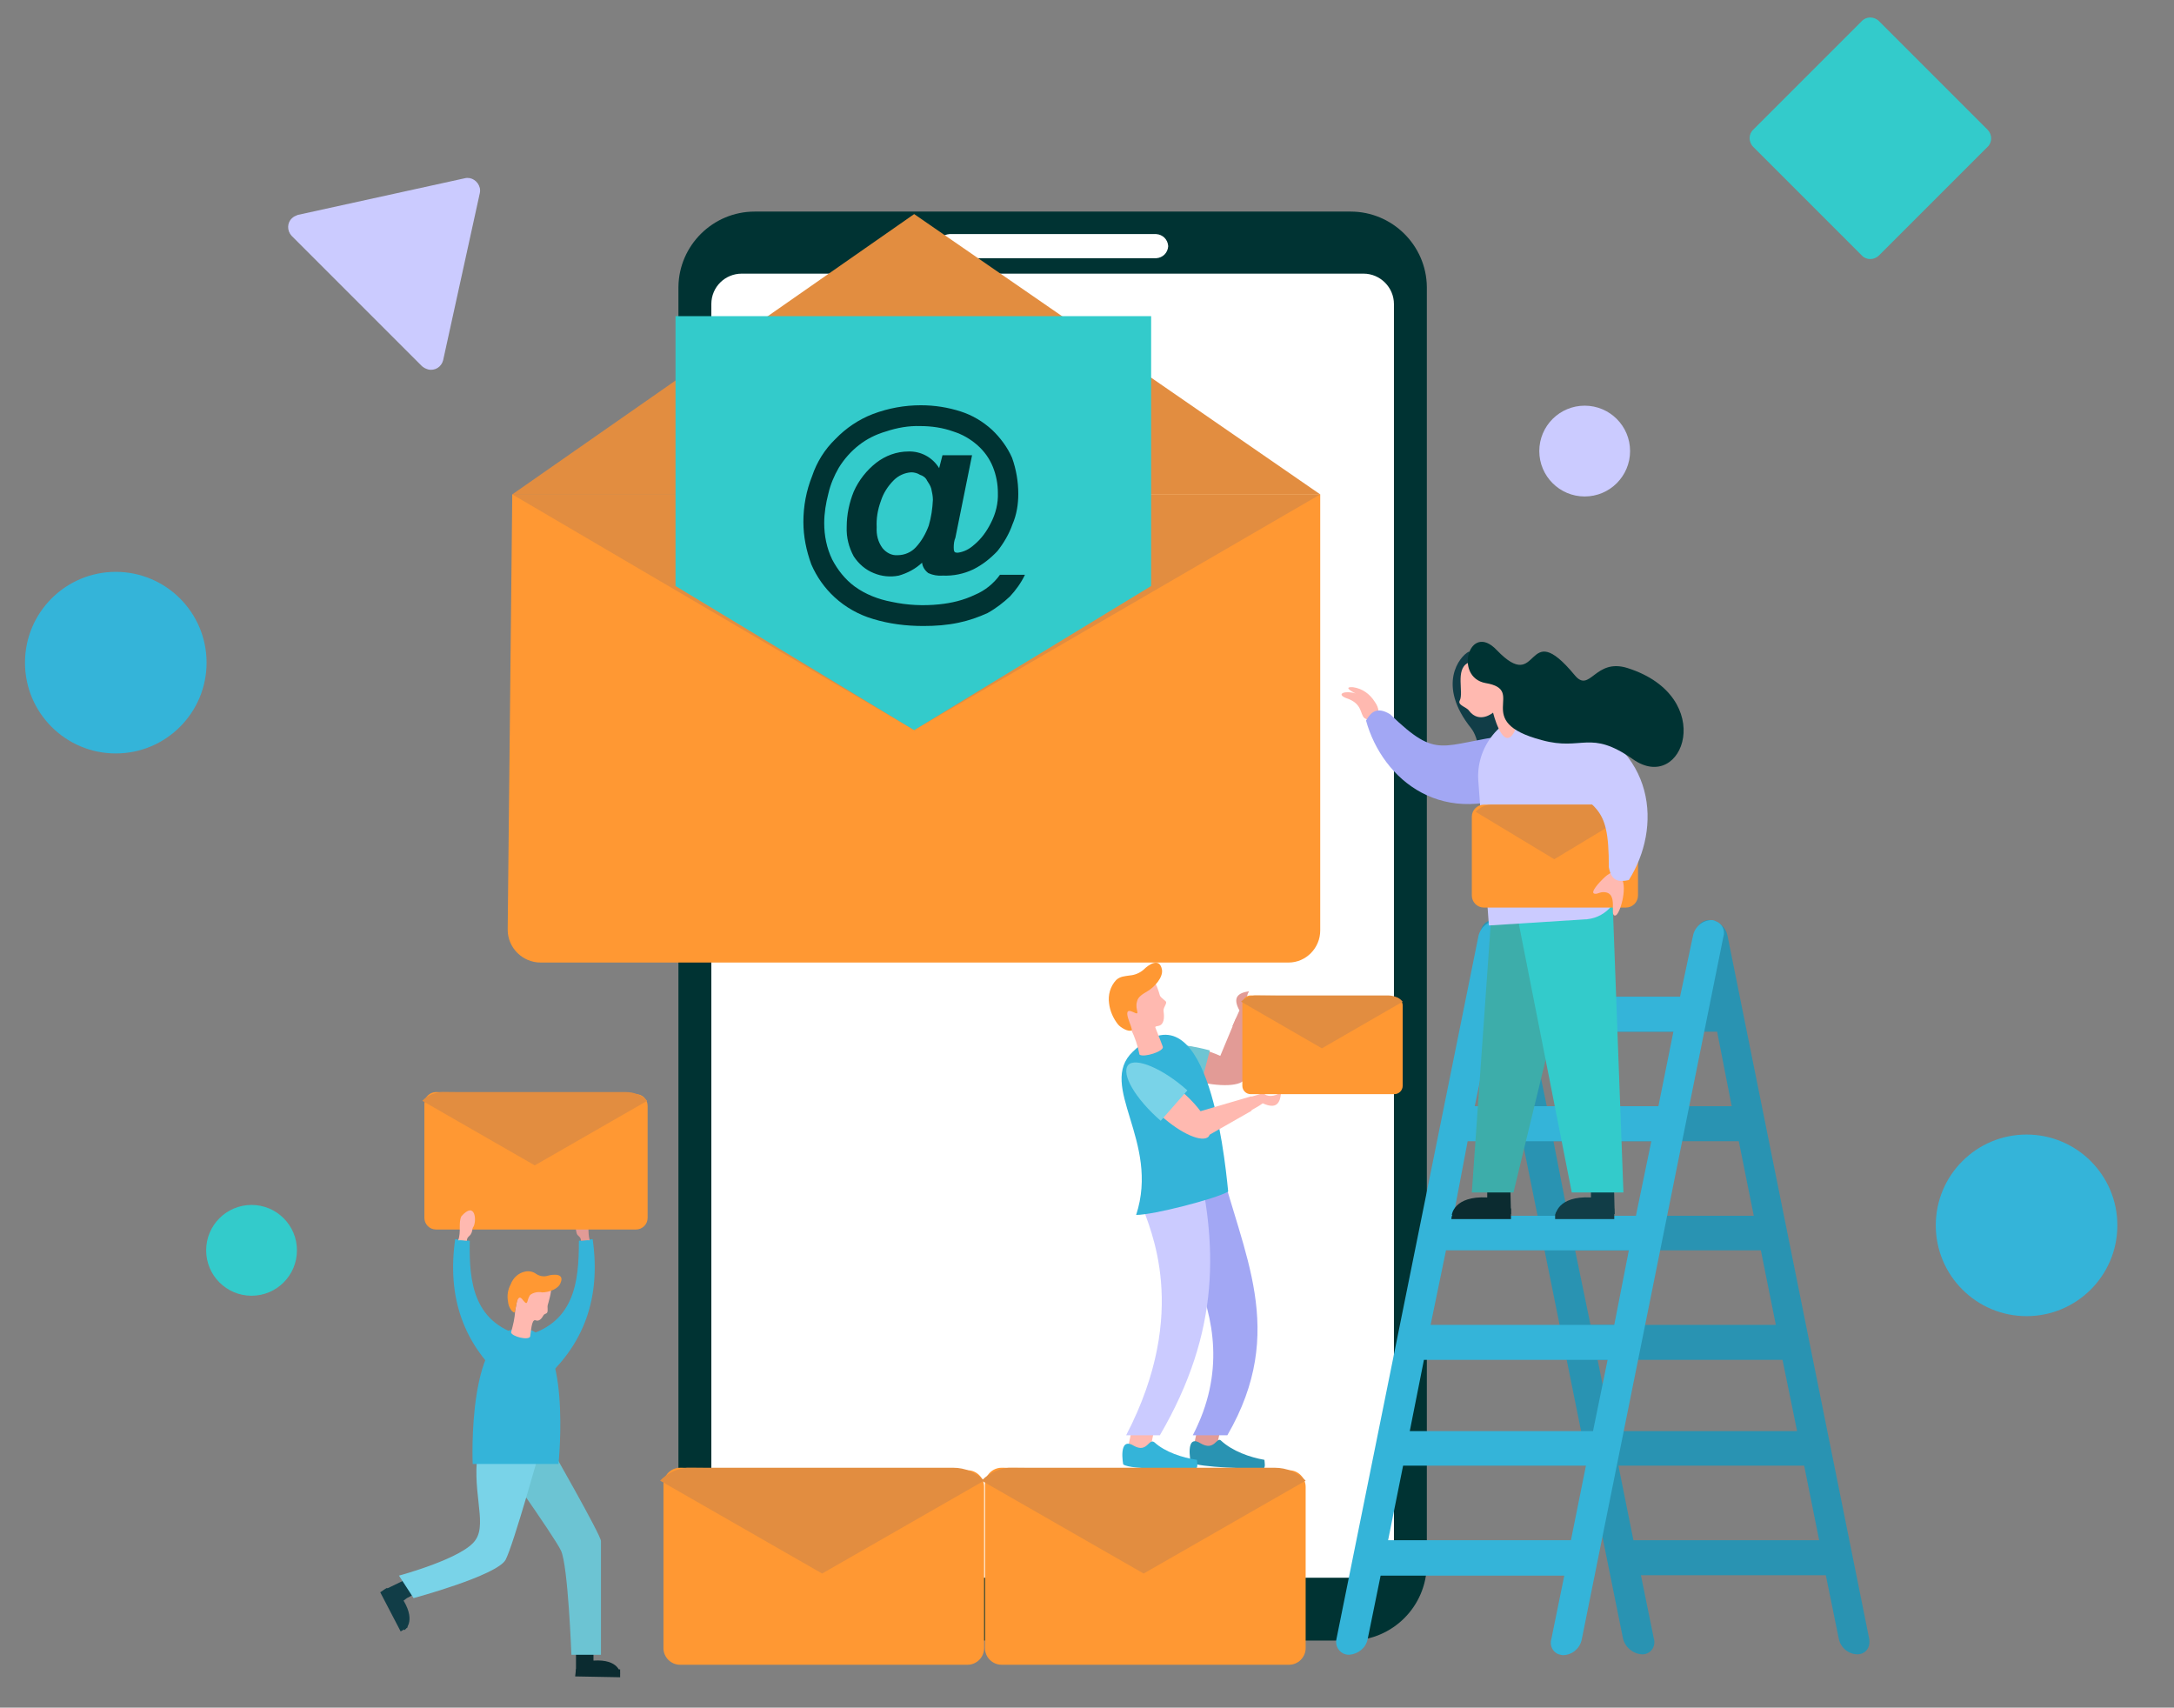 <?xml version="1.0" encoding="UTF-8"?>
<!-- Generator: Adobe Illustrator 27.5.0, SVG Export Plug-In . SVG Version: 6.00 Build 0)  -->
<svg xmlns="http://www.w3.org/2000/svg" xmlns:xlink="http://www.w3.org/1999/xlink" version="1.1" id="Layer_1" x="0px" y="0px" viewBox="0 0 522 410" style="enable-background:new 0 0 522 410;" xml:space="preserve">
<rect x="0" y="0" width="522" height="410" fill="#808080" stroke="none"/>
<style type="text/css">
	.st0{fill-rule:evenodd;clip-rule:evenodd;fill:#003333;}
	.st1{fill-rule:evenodd;clip-rule:evenodd;fill:#FFFFFF;}
	.st2{fill-rule:evenodd;clip-rule:evenodd;fill:#FF9833;}
	.st3{fill-rule:evenodd;clip-rule:evenodd;fill:#E28D40;}
	.st4{fill-rule:evenodd;clip-rule:evenodd;fill:#33CBCB;}
	.st5{fill:#003333;}
	.st6{fill-rule:evenodd;clip-rule:evenodd;fill:#E29B96;}
	.st7{fill-rule:evenodd;clip-rule:evenodd;fill:#2993B2;}
	.st8{fill-rule:evenodd;clip-rule:evenodd;fill:#A2A7F4;}
	.st9{fill-rule:evenodd;clip-rule:evenodd;fill:#6EC5D3;}
	.st10{fill-rule:evenodd;clip-rule:evenodd;fill:#FFB9B0;}
	.st11{fill-rule:evenodd;clip-rule:evenodd;fill:#CBCBFF;}
	.st12{fill-rule:evenodd;clip-rule:evenodd;fill:#34B4D9;}
	.st13{fill-rule:evenodd;clip-rule:evenodd;fill:#79D3E8;}
	.st14{fill-rule:evenodd;clip-rule:evenodd;fill:#113D47;}
	.st15{fill-rule:evenodd;clip-rule:evenodd;fill:#0B2B30;}
	.st16{fill-rule:evenodd;clip-rule:evenodd;fill:#6CC4D3;}
	.st17{fill-rule:evenodd;clip-rule:evenodd;fill:#3DADAA;}
	.st18{fill:#CBCBFF;}
	.st19{fill:#33CBCB;}
	.st20{fill:#34B4D9;}
</style>
<path class="st0" d="M181.2,50.8h143.1c10,0,18.2,8.1,18.3,18.1v306.7  c-0.1,10.1-8.2,18.2-18.3,18.3H181.2  C171.1,393.8,163,385.7,162.9,375.6V68.9  C163,58.9,171.2,50.8,181.2,50.8z"></path>
<path class="st1" d="M178.1,65.7h149.3c4,0,7.3,3.3,7.3,7.3v298.5  c0,4-3.3,7.3-7.3,7.3l0,0H178.1c-4,0-7.3-3.3-7.3-7.3l0,0V73  C170.8,68.9,174.1,65.7,178.1,65.7z M228,56.2h49.6  C279.2,56.3,280.4,57.5,280.5,59.1l0,0c-0.1,1.6-1.3,2.8-2.9,2.9H228  c-1.6-0.1-2.8-1.3-2.9-2.9l0,0C225.1,57.5,226.4,56.3,228,56.2z"></path>
<path class="st2" d="M317,118.7v104.7c0,4.2-3.4,7.7-7.6,7.7l0,0H129.8  c-4.3,0-7.9-3.5-7.9-7.9l1.1-104.5H317z"></path>
<polygon class="st3" points="317,118.7 219.5,51.4 123,118.7 "></polygon>
<polygon class="st3" points="317,118.7 219.5,175.3 123,118.7 "></polygon>
<polygon class="st4" points="162.2,75.9 162.2,140.7 219.5,175.3 276.4,140.7   276.4,75.9 "></polygon>
<path class="st5" d="M225.5,112.4l0.8-3.1h7.1l-4,19.8  c-0.3,0.7-0.4,1.5-0.4,2.3c0,0.4,0,0.8,0.2,1.1  c0.2,0.2,0.5,0.2,0.8,0.2c1.5-0.2,2.8-0.9,3.9-1.9  c1.7-1.4,3-3.2,4-5.2c1.2-2.3,1.8-4.8,1.7-7.3  c0-2.1-0.4-4.2-1.2-6.2s-2.1-3.8-3.7-5.2  c-1.7-1.5-3.6-2.6-5.8-3.3c-2.5-0.9-5.2-1.3-7.9-1.3  c-2.8-0.1-5.6,0.4-8.3,1.3c-2.4,0.7-4.6,1.8-6.5,3.3  s-3.5,3.3-4.8,5.4c-1.1,1.9-2,4-2.5,6.2c-0.6,2.3-1,4.7-1,7.1  c0,3,0.6,6,1.9,8.7c1.3,2.5,3.1,4.8,5.4,6.5  c2.6,1.9,5.7,3.1,8.9,3.7c3.7,0.8,7.6,1,11.4,0.6  c3-0.3,5.9-1,8.6-2.3c2.4-1,4.5-2.7,6-4.8h6  c-0.9,1.9-2.2,3.7-3.6,5.2c-1.6,1.5-3.4,2.9-5.4,4  c-2.2,1-4.5,1.8-6.9,2.3c-2.8,0.6-5.6,0.8-8.5,0.8  c-4.1,0-8.2-0.5-12.1-1.7c-3.4-1-6.6-2.8-9.2-5.2  c-2.4-2.2-4.3-4.9-5.6-7.9c-1.2-3.3-1.9-6.7-1.9-10.2  c0-3.8,0.7-7.5,2.1-11c1.1-3.3,3-6.4,5.6-8.9  c2.5-2.6,5.6-4.7,9-6c3.7-1.4,7.6-2.1,11.5-2.1c3.3,0,6.5,0.5,9.6,1.5  c2.8,0.9,5.3,2.4,7.5,4.4c2,1.9,3.7,4.2,4.8,6.7  c1,2.8,1.5,5.7,1.5,8.7c0,2.5-0.4,5-1.4,7.3  c-0.8,2.3-2.1,4.5-3.6,6.4c-1.7,1.8-3.6,3.3-5.8,4.4  c-2.3,1.1-4.8,1.6-7.3,1.5c-1.2,0.1-2.4-0.1-3.5-0.6  c-0.8-0.6-1.4-1.5-1.5-2.5c-1.6,1.5-3.5,2.5-5.6,3.1  c-2,0.4-4.1,0.2-6-0.6c-2-0.8-3.6-2.2-4.8-4  c-1.2-2.2-1.8-4.6-1.7-7.1c0-2.9,0.6-5.8,1.7-8.5  c1.2-2.7,3.1-5.1,5.4-6.9c2.2-1.7,4.9-2.7,7.7-2.7  C221.1,108.3,223.9,109.8,225.5,112.4L225.5,112.4z M210.5,126.6  c-0.1,1.8,0.3,3.5,1.4,5c0.9,1.1,2.2,1.8,3.6,1.7  c1.7,0,3.3-0.7,4.4-1.9c1.4-1.5,2.4-3.3,3.1-5.2  c0.6-2,0.9-4.1,1-6.2c0-0.9-0.2-1.8-0.4-2.7  c-0.2-0.7-0.6-1.3-1-1.9c-0.3-0.7-1-1.2-1.7-1.4  c-0.6-0.4-1.4-0.6-2.1-0.6c-1.6,0.1-3.1,0.8-4.2,1.9  c-1.4,1.4-2.5,3.1-3.1,5C210.7,122.5,210.4,124.5,210.5,126.6L210.5,126.6z"></path>
<polygon class="st6" points="293.4,341.7 287.8,341.7 286.3,348.8 291.8,348.8 "></polygon>
<path class="st7" d="M288.2,346.5c3.5,2.1,3.9-1.7,5-0.6  c2.7,2.5,6.9,4,10.4,4.6c0,0.4,0.4,2.1-0.4,2.1  c-2.3,0-15.4-0.2-17.3-1.5C285.9,351.1,284.5,344.2,288.2,346.5L288.2,346.5  z"></path>
<path class="st8" d="M292.8,278.8c5.4,22.1,16.5,40.6,1.9,65.8h-8.3  c15.6-30-11-52.9-9.4-62C281.8,283,288,278.4,292.8,278.8L292.8,278.8z"></path>
<path class="st6" d="M276.3,252.5c0.6-1.9,6.1-2.3,12.3-0.6  c6.4,1.9,11,5,10.4,6.9c-0.6,2.1-6.2,2.3-12.5,0.6  C280.3,257.7,275.7,254.6,276.3,252.5z"></path>
<path class="st9" d="M275.1,253c0.8-2.7,7.7-2.9,15.4-0.8l-2.5,9.4  C280.1,259.4,274.3,255.5,275.1,253z"></path>
<polygon class="st10" points="277.4,342.1 272,342.1 270.5,349.2 275.9,349.2 "></polygon>
<path class="st11" d="M287,276.5c5.4,22.1,6.2,42.9-8.5,68.1h-8.1  c15.6-30,5.4-50,3.9-55C279.1,290,282,276.1,287,276.5L287,276.5z"></path>
<path class="st12" d="M272.2,347.1c3.3,1.9,3.6-1.9,5-0.8  c2.5,2.3,6.7,3.7,10.2,4.2c0,0.4,0.4,2.1-0.4,2.1  c-2.3,0-15.4,0.4-17.3-1C269.7,351.7,268.4,344.8,272.2,347.1  L272.2,347.1z"></path>
<path class="st12" d="M294.9,286.1C292,287.8,277,291.7,272.8,291.7  c5.8-17.7-9.4-31-0.8-39.2C289.5,235.7,293.9,275.9,294.9,286.1z"></path>
<path class="st10" d="M272.4,257.3c1.5-1.7,6.5,0.6,11.4,4.8s7.7,9,6.4,10.8  c-1.5,1.5-6.5-0.6-11.4-5C273.8,263.6,271.1,258.9,272.4,257.3z"></path>
<path class="st13" d="M270.9,255.7c1.7-1.9,8.3,0.8,14.2,6.1l-6.4,7.3  C272.6,263.8,269.1,257.8,270.9,255.7L270.9,255.7z"></path>
<path class="st10" d="M277,235.5c0.5,0.4,1.1,2.1,1.5,3.5c0.2,0.6,1.5,1.3,1.5,1.6  c0.1,0.6-0.8,1.4-0.6,2.3c0.2,1.5,0.1,3.1-1.2,3.4  C277,246.5,277.4,246.5,277.8,247.7c0.4,1,1,2.5,1.4,3.6  S274.6,254,273.6,253.2C273.2,251.1,272.5,249,271.5,247  c-1-2.3-3.1-6.7-1.9-8.9C270.7,235.9,274.5,234.7,277,235.5L277,235.5z"></path>
<path class="st2" d="M273,240.5c0.2-1.2,1.5-1.9,2.5-2.5c1.7-1,3.8-3.3,3.5-5.2  c-0.6-3.1-3.3-1.1-4.4,0c-0.9,0.8-2.1,1.3-3.3,1.4  c-1.3,0.2-2.3,0.2-3.3,1.1c-1.4,1.5-2,3.6-1.7,5.6  c0.2,1.8,1,3.6,2.1,5c0.6,0.8,2.5,1.9,3.3,1.5  c0.6-0.2-2.9-6,0.4-4.4C274.1,244,272.4,242.4,273,240.5L273,240.5z"></path>
<polygon class="st10" points="289.1,273.2 300.5,266.7 300.5,263.2 287.2,267.1 "></polygon>
<path class="st10" d="M300.1,263.4c1.1-0.3,2.2-0.6,3.3-1  c0.6,1,2.7,1,4.2-0.2c-0.2,2.7-1.1,4.2-4.4,2.7  c-1.1,0.8-2.3,1.4-3.5,2.1C299.9,265.9,299.9,264.5,300.1,263.4  L300.1,263.4z"></path>
<path class="st6" d="M299.1,248.6c0.4-1.1,0.8-5,1-6.2  c-1-0.6-1.1-2.9-0.2-4.4c-2.7,0.4-4,1.5-2.3,4.6  c-0.6,1.3-1.1,2.5-1.7,3.8C297.1,246.3,298,248.8,299.1,248.6  L299.1,248.6z"></path>
<polygon class="st6" points="299,259.4 299.5,246.3 296.8,244.4 292.8,254 "></polygon>
<path class="st2" d="M300.3,239c-1.1,0-2,0.9-2,2v19.7c0,1.1,0.9,2,2,2h34.5  c1.1,0,2-0.9,2-2v-19.3c0-1.1-0.9-2-2-2L300.3,239z"></path>
<path class="st3" d="M333.2,239h-31.5C300.3,239,299,239.5,298,240.5l19.4,11.2L336.8,240.5  C335.9,239.5,334.6,239,333.2,239L333.2,239z"></path>
<path class="st14" d="M97.7,379.1l-5.6,2.7l5,9.6c0,0,2.9-1.9-0.2-7.1  l0.8-0.6l1.9-1L97.7,379.1z"></path>
<path class="st14" d="M91.3,382.3l1.5-1c0,0,1.1,0,1.5,2.5  c0.6,2.5,3.6,6.9,3.6,6.9l-1.7,1L91.3,382.3z"></path>
<path class="st15" d="M138.3,395.4v6.4h10.6c0,0-0.2-3.5-6.4-3.1v-3.1  L138.3,395.4z"></path>
<path class="st15" d="M138.1,402.5l0.2-1.7c0,0,0.6-1,2.9-0.2  s7.7,0.2,7.7,0.2v1.9L138.1,402.5z"></path>
<path class="st16" d="M144.3,397.3h-7.1c0,0-0.8-21.4-2.5-25  s-17.1-25.2-17.1-25.2H132c0,0,12.3,21.5,12.3,22.9V397.3L144.3,397.3  z"></path>
<path class="st13" d="M95.8,378.3l3.5,5.4c0,0,20-5.4,22.1-9.2  c1.9-3.6,8.5-27.3,8.5-27.3H115c-2.1,10.2,2.1,18.3-0.8,22.5  C111.4,374.1,95.8,378.3,95.8,378.3L95.8,378.3z"></path>
<path class="st12" d="M109.3,297.5c1.1,0.2,2.3,0.3,3.5,0.4  c-0.2,10,0.8,20.2,13.7,23.1c-1.5,3.8-3.1,7.1-4.6,11  C111.2,323,107.3,311.4,109.3,297.5L109.3,297.5z"></path>
<path class="st12" d="M134.1,351.5h-20.6c0,0-1.5-33.5,11.9-32.5C137.5,319,134.1,351.5,134.1,351.5z  "></path>
<path class="st12" d="M142.3,297.5c-1.1,0.2-2.2,0.3-3.3,0.4  c0,10-1,20.2-13.9,23.1c1.5,3.8,3.1,7.1,4.6,11  C140.4,323,144.3,311.4,142.3,297.5L142.3,297.5z"></path>
<path class="st6" d="M139.5,297.9c0-1-0.8-1.1-1-1.7s-0.2-1.2-0.4-1.7  c-0.8-1.5-0.4-6.2,2.7-2.5c0.8,1.5,0.2,3.8,0.8,5.8  C140.8,297.7,140.2,297.9,139.5,297.9L139.5,297.9z"></path>
<path class="st10" d="M132.3,309.2C132.5,310,131.7,312.7,131.5,313.4  c-0.1,0.3,0.1,1.3-0.1,1.7s-0.7,0.3-0.9,0.7  c-0.5,0.9-1.1,1.5-1.9,1.2c-1-0.4-1.1,2.9-1.3,3.9  c-0.4,1-4.4,0-4.6-1c0.5-1.7,0.9-3.4,1-5.2  c0.4-1.9,0.8-5.8,2.3-6.7C127.8,306.9,131,307.6,132.3,309.2  L132.3,309.2z"></path>
<path class="st2" d="M127.3,310.9c0.8-0.6,1.9-0.8,2.9-0.6  c1.5,0,3.9-0.8,4.4-2.3c1-2.3-1.7-2.1-3.1-1.7  c-0.9,0.3-1.9,0.1-2.7-0.4c-0.8-0.6-1.8-0.8-2.7-0.6  c-1.6,0.3-2.9,1.5-3.5,3.1c-0.7,1.3-0.9,2.8-0.6,4.2  c0,0.8,0.8,2.5,1.5,2.5c0.4,0.2,0.4-5.4,2.1-2.9  C126.9,313.8,126.4,312.1,127.3,310.9L127.3,310.9z"></path>
<path class="st7" d="M358.6,220.9L358.6,220.9c2.2,0.2,4,1.7,4.4,3.8  l2.9,14.6H410.5l-3.1-14.6C407,223,408,221.4,409.6,221  c0.3-0.1,0.6-0.1,0.8-0.1l0,0c2.2,0.1,4,1.7,4.4,3.8  l34,168.7C449.2,395.5,448,397.2,445.9,397.2l0,0  c-2.2-0.1-4-1.7-4.4-3.8l-3.1-15.2H394l3.1,15.2  c0.5,1.6-0.4,3.3-2,3.7c-0.3,0.1-0.6,0.1-0.8,0.1l0,0  c-2.2-0.1-4.1-1.7-4.6-3.8l-34.1-168.7  c-0.4-1.6,0.6-3.3,2.2-3.7C358,220.9,358.3,220.9,358.6,220.9  L358.6,220.9z M412.3,247.7h-44.6l3.7,17.9h44.4L412.3,247.7z   M417.5,274H373l3.5,17.9h44.6L417.5,274z M422.8,300.2h-44.6l3.7,17.9h44.5  L422.8,300.2z M428,326.5h-44.4l3.5,17.1H431.5L428,326.5z M433.2,351.9h-44.6  l3.6,17.9h44.6L433.2,351.9z"></path>
<path class="st12" d="M410.9,220.9L410.9,220.9c-2.2,0.1-4,1.7-4.4,3.8  l-3.1,14.6H359.5l2.9-14.6c0.5-1.6-0.4-3.3-2-3.7  c-0.3-0.1-0.6-0.1-0.8-0.1l0,0C357.4,221,355.5,222.6,355,224.7  L320.9,393.5C320.5,395.1,321.5,396.8,323.1,397.2  c0.3,0.1,0.6,0.1,0.9,0.1l0,0c2.2-0.2,4-1.7,4.4-3.8  L331.5,378.3h44.1L372.5,393.5c-0.5,1.5,0.3,3.2,1.8,3.7  c0.4,0.1,0.7,0.2,1.1,0.2l0,0c2.2-0.1,4-1.7,4.4-3.8  l34-168.7c0.5-1.5-0.3-3.2-1.8-3.7C411.7,221,411.3,220.9,410.9,220.9  L410.9,220.9z M357.8,247.7h44l-3.6,17.9h-44.1L357.8,247.7z   M352.4,274H396.5l-3.7,17.9H349L352.4,274z M347.2,300.2h43.9l-3.5,17.9H343.5  L347.2,300.2z M341.9,326.5H386l-3.5,17.1h-44L341.9,326.5z M336.9,351.9h43.9  l-3.6,17.9h-43.9L336.9,351.9z"></path>
<path class="st14" d="M387.5,283.2L387.7,291.5L373.5,291.7c0,0,0.4-4.6,8.5-4.2v-4.2  L387.5,283.2z"></path>
<path class="st14" d="M387.6,292.7v-2.5c0,0-0.8-1.2-4-0.2  c-2.2,0.8-6.3,0.6-8.6,0.4c-0.8-0.1-1.5,0.5-1.6,1.4v0.1  v0.8L387.6,292.7z"></path>
<path class="st15" d="M362.6,283.2L362.8,291.5l-14.2,0.2c0,0,0.4-4.6,8.5-4.2  v-4.2L362.6,283.2z"></path>
<path class="st15" d="M362.8,292.7v-2.5c0,0-0.8-1.2-3.9-0.2  c-2,0.7-5.6,0.6-8,0.4C349.7,290.3,348.6,291.2,348.5,292.5  c0,0.1,0,0.1,0,0.2l0,0H362.8z"></path>
<path class="st10" d="M327.6,172.4c-1.1-1-0.4-3.5-4.4-4.8  c-2.5-1-0.2-1.9,2.3-1.1c0,0-3.5-1.7-0.6-1.5c2.2,0.3,4,1.6,5.2,3.5  C332.4,171.7,329.7,173.8,327.6,172.4L327.6,172.4z"></path>
<polygon class="st17" points="379.4,220.3 363.4,286.3 353.4,286.3 358.4,215.3   "></polygon>
<polygon class="st4" points="387.1,213.6 389.8,286.3 377.4,286.3 363.4,215.3 "></polygon>
<path class="st14" d="M352.6,156.5c-2.1,1.1-7.7,7.9,0.6,18.3  c4,5,0.6,19.4,9.4,17.7c7.5-1.5,7.7-10,7.1-15.8s-5.2-16.6-10.8-18.5  C358.2,158,352.8,156.3,352.6,156.5L352.6,156.5z"></path>
<path class="st8" d="M367.1,189.2c4-2.7,2.7-11.5-4.8-12.7  c-16.5,2.1-16.9,6.2-28.5-5c-3.1-1.9-4.6-0.6-5.8,1.5  C331.9,187.2,346.7,199.6,367.1,189.2z"></path>
<path class="st11" d="M369,170.7L369,170.7c-8.6,0.9-14.9,8.7-14,17.3l2.5,34.2  l23.6-1.5c4.8-0.5,8.2-4.8,7.7-9.5v-0.1l-2.7-26.4  C385.2,176.2,377.6,170,369,170.7L369,170.7z"></path>
<path class="st10" d="M352.4,159.2c-3,1.6-0.9,7.1-1.9,9  c-0.6,1.1,1.7,1.6,2.2,2.4c2.5,3.3,5.8,0.5,5.8,0.5  s2.1,8.5,4.6,5.4c2.5-3.3,1-7.9-1.9-10.4  c-1.7-1.4-3.1-3.5-5.2-5C355.9,160.7,352.8,158.8,352.4,159.2  L352.4,159.2z"></path>
<path class="st2" d="M388.6,193.2h-32.3c-1.6,0-2.9,1.3-2.9,2.9V215  c0,1.6,1.3,2.9,2.9,2.9h34.1c1.6,0,2.9-1.3,2.9-2.9v-17.1  C393.2,195.3,391.1,193.2,388.6,193.2L388.6,193.2z"></path>
<path class="st3" d="M388.6,193.2H358c-1.4,0-2.7,0.7-3.7,1.7l18.9,11.4  l18.9-11.4C391.2,193.9,390,193.3,388.6,193.2L388.6,193.2z"></path>
<path class="st10" d="M384.8,211.1c-0.4,0.4-3.5,3.5-1.7,3.5  c0.6,0,1-0.4,1.9-0.4c3.9,0,1.2,6,2.9,5.6  c1-0.2,2.9-6.4,1.5-8.9C388,208.2,386.1,209.8,384.8,211.1  L384.8,211.1z"></path>
<path class="st11" d="M376.5,171.9c-4.8-1.2-10.4,6-6.2,12.1  c12.9,10.6,16,8.1,16,24.2c0.6,3.5,2.5,3.6,4.8,3.1  C399,198.8,397.9,179.5,376.5,171.9L376.5,171.9z"></path>
<path class="st0" d="M356.7,164c10.2,1.7-3.6,9.2,13.5,13.7  c9.8,2.7,11.5-2.7,21.9,4.6c12.1,8.5,20.4-15-1.3-21.9  c-7.9-2.5-9,6.2-12.7,1.7c-12.1-14.6-8.1,5-18.7-6  C352.8,149.1,349,162.6,356.7,164L356.7,164z"></path>
<path class="st2" d="M104.7,262.2c-1.5,0-2.8,1.2-2.8,2.8v27.4  c0,1.5,1.2,2.8,2.8,2.8l0,0h48c1.5,0,2.8-1.2,2.8-2.8l0,0V265.5  c0-1.5-1.2-2.8-2.8-2.8L104.7,262.2z"></path>
<path class="st3" d="M150.3,262.2H106.5c-1.9,0-3.8,0.7-5.1,2.1l27,15.5l27-15.5  C154.1,262.9,152.2,262.2,150.3,262.2L150.3,262.2z"></path>
<path class="st10" d="M112.1,297.9c0-1,0.8-1.1,1-1.7  c0.4-0.6,0.2-1.2,0.6-1.7c0.8-1.5,0.4-6.2-2.9-2.5  c-0.8,1.5,0,3.8-0.8,5.8C110.8,297.7,111.6,297.9,112.1,297.9  L112.1,297.9z"></path>
<path class="st2" d="M163.3,352.4c-2.2,0-4,1.8-4,4v39.3c0,2.2,1.8,4,4,4h69  c2.2,0,4-1.8,4-4V357c0-2.2-1.8-4-4-4L163.3,352.4z"></path>
<path class="st3" d="M228.9,352.4h-63C163.1,352.3,160.4,353.5,158.5,355.5l38.9,22.3  L236.3,355.5C234.3,353.5,231.7,352.4,228.9,352.4L228.9,352.4z"></path>
<path class="st2" d="M240.5,352.4c-2.2,0-4,1.8-4,4v39.3c0,2.2,1.8,4,4,4h69  c2.2,0,4-1.8,4-4V357c0-2.2-1.8-4-4-4L240.5,352.4z"></path>
<path class="st3" d="M306.1,352.4h-63c-2.8-0.1-5.5,1.1-7.4,3.1l38.9,22.3  L313.5,355.5C311.6,353.5,308.9,352.4,306.1,352.4L306.1,352.4z"></path>
<path class="st18" d="M101.2,87.8L70,56.6C68.9,55.4,68.9,53.5,70.1,52.4  C70.5,52,71,51.8,71.5,51.6l40.1-8.8c1.6-0.4,3.2,0.7,3.6,2.3  c0.1,0.4,0.1,0.9,0,1.3L106.4,86.5c-0.4,1.6-2,2.6-3.6,2.2  C102.1,88.5,101.6,88.2,101.2,87.8z"></path>
<path class="st19" d="M451.2,5.1l26,26c1.2,1.2,1.2,3.1,0,4.2l-26,26  C450,62.5,448.1,62.5,447,61.3l-26-26c-1.2-1.2-1.2-3.1,0-4.2l26-26  C448.1,3.9,450,3.9,451.2,5.1z"></path>
<circle class="st19" cx="60.4" cy="300.2" r="10.9"></circle>
<circle class="st18" cx="380.5" cy="108.3" r="10.9"></circle>
<circle class="st20" cx="486.6" cy="294.2" r="21.8"></circle>
<circle class="st20" cx="27.8" cy="159.1" r="21.8"></circle>
</svg>
